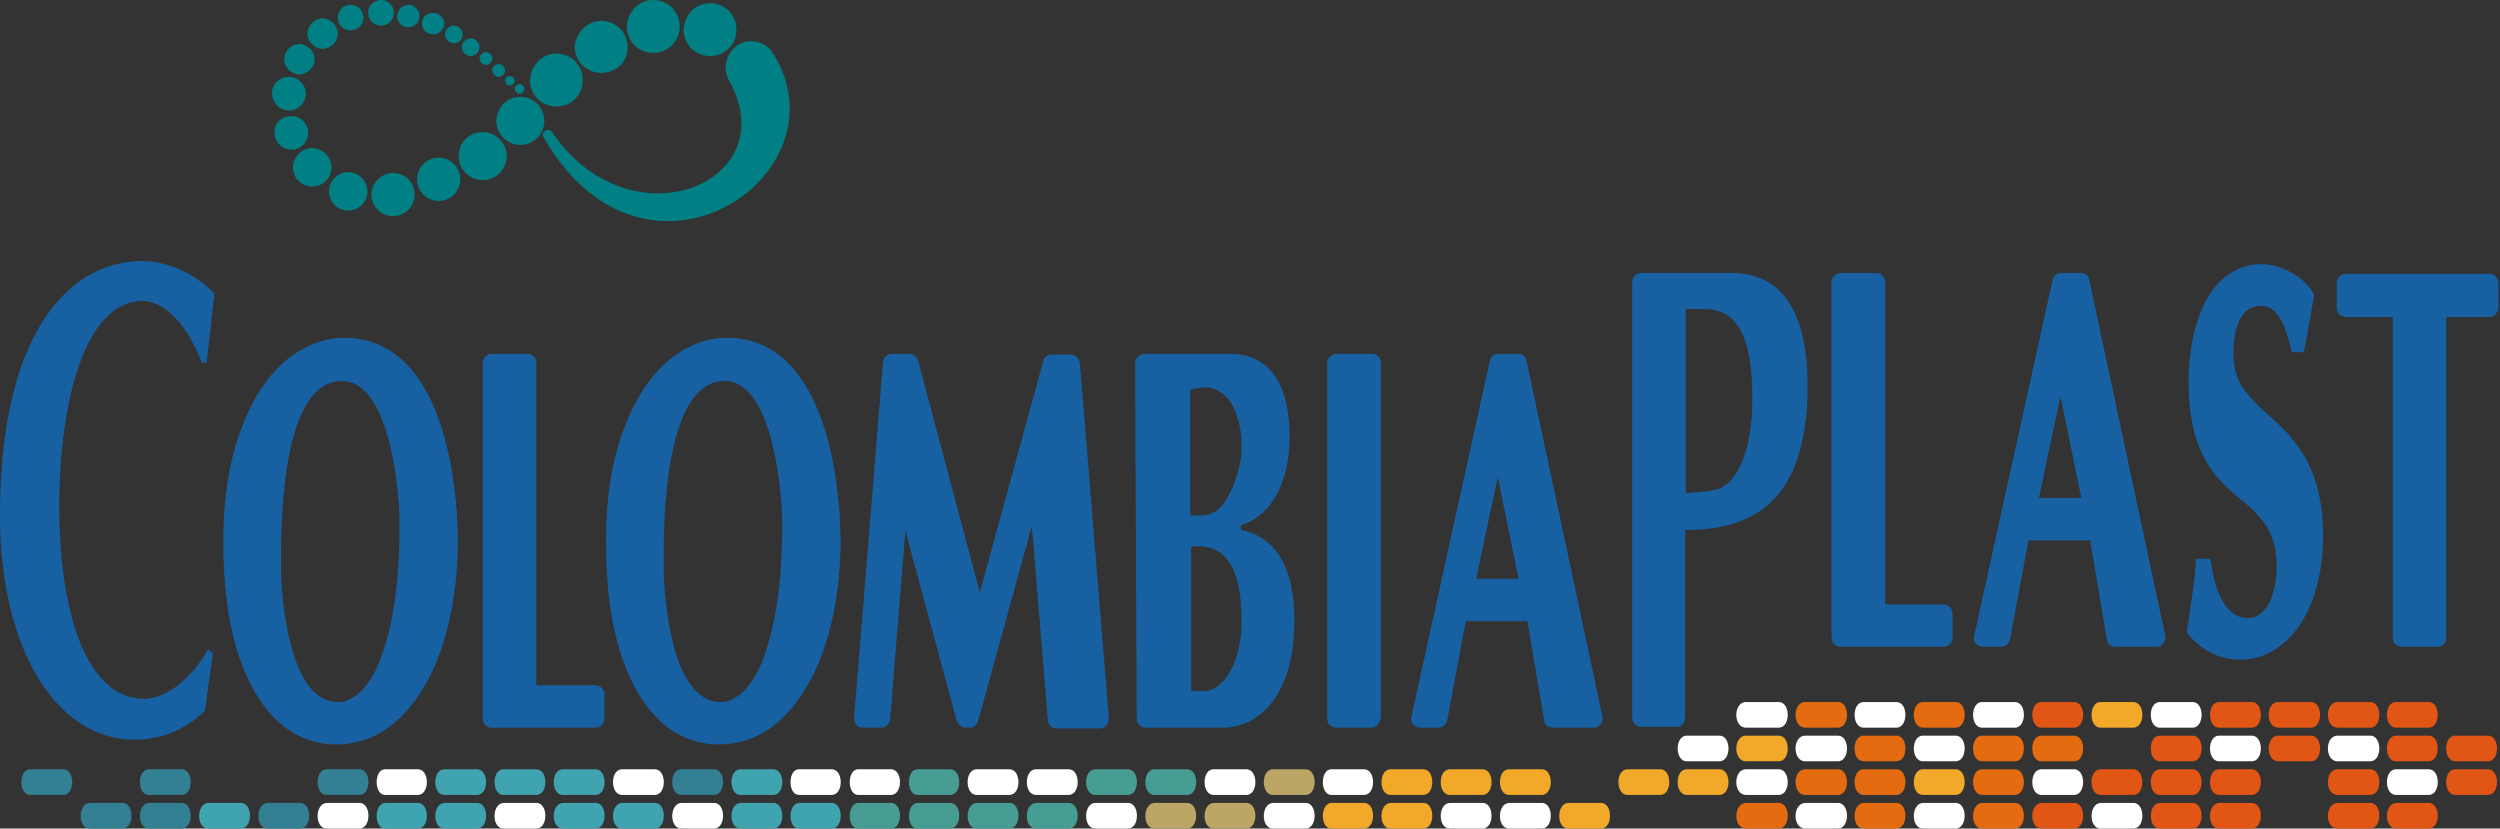 <?xml version="1.0" standalone="no"?>
<!DOCTYPE svg PUBLIC "-//W3C//DTD SVG 1.1//EN" "http://www.w3.org/Graphics/SVG/1.1/DTD/svg11.dtd">
<svg xmlns="http://www.w3.org/2000/svg" xmlns:xlink="http://www.w3.org/1999/xlink" version="1.1" id="Capa_1" x="0px" y="0px" viewBox="0 0 312.3 103.5" style="enable-background:new 0 0 312.3 103.5;" xml:space="preserve" width="312.3" height="103.5">
<rect x="0" y="0" width="312.3" height="103.5" fill="#333333" stroke="none"/>
<style type="text/css">
	.st0{fill-rule:evenodd;clip-rule:evenodd;fill:#008084;}
	.st1{fill-rule:evenodd;clip-rule:evenodd;fill:#1761A3;}
	.st2{fill-rule:evenodd;clip-rule:evenodd;fill:#338094;}
	.st3{fill-rule:evenodd;clip-rule:evenodd;fill:#3FA4B0;}
	.st4{fill-rule:evenodd;clip-rule:evenodd;fill:#479C94;}
	.st5{fill-rule:evenodd;clip-rule:evenodd;fill:#BBA666;}
	.st6{fill-rule:evenodd;clip-rule:evenodd;fill:#F2A828;}
	.st7{fill:#FFFFFF;}
	.st8{fill-rule:evenodd;clip-rule:evenodd;fill:#E56B10;}
	.st9{fill-rule:evenodd;clip-rule:evenodd;fill:#E15515;}
</style>
<g>
	<path class="st0" d="M68.9,16.4c9.7,14.5,29.3,6.5,22.2-6.3c-0.9-1.6-0.4-3.5,1.1-4.5c1.5-0.9,3.5-0.4,4.4,1.1   c9.4,15.2-16,32.4-28.6,10.6C67.4,16.6,68.3,15.9,68.9,16.4 M40.3,2.3c1,0,1.9,0.9,1.9,1.9s-0.9,1.9-1.9,1.9c-1,0-1.9-0.9-1.9-1.9   S39.3,2.3,40.3,2.3 M36.1,9.6c1.2,0,2.1,1,2.1,2.1c0,1.2-1,2.1-2.1,2.1c-1.2,0-2.1-1-2.1-2.1C33.9,10.6,34.9,9.6,36.1,9.6    M37.4,5.5c1,0,1.9,0.9,1.9,1.9s-0.9,1.9-1.9,1.9c-1,0-1.9-0.9-1.9-1.9S36.4,5.5,37.4,5.5 M64.9,10.5c0.3,0,0.6,0.3,0.6,0.6   s-0.3,0.6-0.6,0.6c-0.3,0-0.6-0.3-0.6-0.6S64.6,10.5,64.9,10.5 M62.3,8c0.4,0,0.8,0.4,0.8,0.8c0,0.4-0.4,0.8-0.8,0.8   c-0.4,0-0.8-0.4-0.8-0.8C61.5,8.3,61.9,8,62.3,8 M58.8,4.8c0.6,0,1.1,0.5,1.1,1.1c0,0.6-0.5,1.1-1.1,1.1c-0.6,0-1.1-0.5-1.1-1.1   C57.7,5.3,58.2,4.8,58.8,4.8 M54.1,1.6c0.7,0,1.4,0.6,1.4,1.3c0,0.7-0.6,1.4-1.4,1.4c-0.8,0-1.4-0.6-1.4-1.4   C52.7,2.2,53.3,1.6,54.1,1.6 M47.6,0c0.9,0,1.6,0.7,1.6,1.6c0,0.9-0.7,1.6-1.6,1.6c-0.9,0-1.6-0.7-1.6-1.6C45.9,0.8,46.7,0,47.6,0    M63.7,9.5c0.3,0,0.6,0.3,0.6,0.6s-0.3,0.6-0.6,0.6c-0.3,0-0.6-0.3-0.6-0.6C63.1,9.7,63.4,9.5,63.7,9.5 M60.7,6.5   c0.4,0,0.8,0.4,0.8,0.8c0,0.4-0.4,0.8-0.8,0.8c-0.4,0-0.8-0.4-0.8-0.8C59.9,6.9,60.3,6.5,60.7,6.5 M56.7,3.2c0.6,0,1.1,0.5,1.1,1.1   c0,0.6-0.5,1.1-1.1,1.1c-0.6,0-1.1-0.5-1.1-1.1C55.6,3.7,56.1,3.2,56.7,3.2 M51,0.6c0.7,0,1.4,0.6,1.4,1.4c0,0.8-0.6,1.4-1.4,1.4   c-0.8,0-1.4-0.6-1.4-1.4C49.7,1.2,50.3,0.6,51,0.6 M43.8,0.6c0.9,0,1.6,0.7,1.6,1.6c0,0.9-0.7,1.6-1.6,1.6c-0.9,0-1.6-0.7-1.6-1.6   C42.2,1.3,42.9,0.6,43.8,0.6 M88.7,0.4c1.8,0,3.3,1.4,3.3,3.3c0,1.8-1.4,3.3-3.3,3.3c-1.8,0-3.3-1.4-3.3-3.3   C85.5,1.8,86.9,0.4,88.7,0.4 M39,18.5c1.3,0,2.4,1.1,2.4,2.4c0,1.4-1.1,2.4-2.4,2.4c-1.4,0-2.4-1.1-2.4-2.4   C36.6,19.6,37.7,18.5,39,18.5 M36.4,14.5c1.2,0,2.1,1,2.1,2.1c0,1.2-1,2.1-2.1,2.1c-1.2,0-2.1-1-2.1-2.1   C34.2,15.4,35.2,14.5,36.4,14.5 M49.1,21.6c1.5,0,2.7,1.2,2.7,2.7S50.6,27,49.1,27c-1.5,0-2.7-1.2-2.7-2.7   C46.4,22.8,47.7,21.6,49.1,21.6 M43.5,21.5c1.3,0,2.4,1.1,2.4,2.4c0,1.4-1.1,2.4-2.4,2.4c-1.4,0-2.4-1.1-2.4-2.4   C41.1,22.6,42.2,21.5,43.5,21.5 M54.8,19.7c1.5,0,2.7,1.2,2.7,2.7c0,1.5-1.2,2.7-2.7,2.7c-1.5,0-2.7-1.2-2.7-2.7   C52.1,20.9,53.3,19.7,54.8,19.7 M60.3,16.5c1.6,0,3,1.3,3,3c0,1.6-1.3,3-3,3c-1.6,0-3-1.3-3-3C57.3,17.8,58.6,16.5,60.3,16.5    M65,12.1c1.6,0,3,1.3,3,3c0,1.6-1.3,3-3,3c-1.6,0-3-1.3-3-3C62.1,13.3,63.4,12.1,65,12.1 M69.5,6.7c1.8,0,3.3,1.4,3.3,3.3   c0,1.8-1.4,3.3-3.3,3.3c-1.8,0-3.3-1.4-3.3-3.3C66.3,8.2,67.7,6.7,69.5,6.7 M75.1,2.6c1.8,0,3.3,1.4,3.3,3.3S77,9.1,75.1,9.1   c-1.8,0-3.3-1.4-3.3-3.3C71.9,4.1,73.4,2.6,75.1,2.6 M81.6,0c1.8,0,3.3,1.4,3.3,3.3c0,1.8-1.4,3.3-3.3,3.3c-1.8,0-3.3-1.4-3.3-3.3   C78.4,1.4,79.8,0,81.6,0"/>
	<path class="st1" d="M305.6,39.6v40.1c0,0.6-0.5,1.1-1.2,1.1h-4.4c-0.6,0-1.1-0.5-1.1-1.1V39.6h-5.8c-0.7,0-1.2-0.5-1.2-1.2v-3   c0-0.7,0.5-1.2,1.1-1.2h18c0.6,0,1.1,0.6,1.1,1.1v3.1c0,0.7-0.6,1.2-1.1,1.2H305.6z M289.1,36.8c-0.4,2.2-0.8,4.4-1.2,6.7l-0.1,0.5   h-1.5l-0.1-0.4c-0.4-1.7-1.3-5.4-3.7-5.4c-3.1,0-3.5,3.8-3.5,6c0,1.8,0.4,3.3,1.5,4.7c0.8,1,1.8,2,2.7,2.8c1.1,1,2.3,2,3.2,3.2   c2.9,3.5,3.8,7.6,3.8,12.1c0,3.3-0.6,6.7-2.1,9.7c-1.2,2.3-3.1,4.4-5.7,5.3c-0.9,0.3-1.7,0.4-2.6,0.4c-2.6,0-4.8-1.2-6.4-3.1   l-0.2-0.2l0-0.3c0.4-2.8,0.9-5.7,1.1-8.5l0-0.5h1.8l0.1,0.5c0.3,2.3,1.4,6.9,4.5,6.9c0.1,0,0.3,0,0.4,0c2.7-0.4,3.3-4.3,3.3-6.4   c0-2.6-0.6-4.6-2.4-6.5c-0.8-0.9-1.7-1.6-2.7-2.4c-1-0.9-2-1.8-2.8-2.9c-2.5-3.3-3.1-7.4-3.1-11.3c0-4.7,1.2-11.7,6-14   c1-0.5,2-0.7,3.1-0.7c2.4,0,5.2,1.5,6.4,3.5l0.1,0.2L289.1,36.8z M254.7,62.2h5.3l-2.6-12.7L254.7,62.2z M261.1,67.5h-7.7   l-2.3,12.3c-0.1,0.5-0.5,1-1.1,1h-2.3c-0.7,0-1.3-0.7-1.1-1.3l9.8-44.5c0.1-0.6,0.6-0.9,1.1-0.9h2.4c0.6,0,1,0.3,1.1,0.9l9.5,44.5   c0.1,0.6-0.4,1.3-1.1,1.3h-5.1c-0.8,0-1.1-0.6-1.1-0.9L261.1,67.5z M235.4,75.5h7.3c0.7,0,1.2,0.5,1.2,1.1v3.1   c0,0.6-0.5,1.1-1.1,1.1h-12.9c-0.6,0-1.1-0.5-1.1-1.1V35.2c0-0.6,0.6-1.1,1.1-1.1h4.5c0.7,0,1.1,0.6,1.1,1.1V75.5z M210.6,66.2   c8,0,15.2-3.2,15.2-18c0-9.4-3.3-14.1-9.5-14.1H205c-0.6,0-1.1,0.5-1.1,1.1v54.5c0,0.5,0.4,1.1,1.1,1.1h4.4c0.7,0,1.1-0.5,1.1-1.1   V66.2z M210.6,38.6h2.3c4.6,0,6,4.4,6,11.1c0,5.1-1.1,9.8-4,11.3c-0.9,0.4-3.3,0.5-4.3,0.6V38.6z M172.4,89.8   c0,0.6-0.5,1.1-1.1,1.1h-4.4c-0.6,0-1.1-0.5-1.1-1.1V45.3c0-0.6,0.6-1.1,1.1-1.1h4.5c0.7,0,1.1,0.6,1.1,1.1V89.8z M184.4,72.3h5.3   l-2.6-12.7L184.4,72.3z M190.8,77.6h-7.7l-2.3,12.3c-0.1,0.5-0.5,1-1.1,1h-2.3c-0.7,0-1.3-0.7-1.1-1.3l9.8-44.5   c0.1-0.6,0.6-0.9,1.1-0.9h2.4c0.6,0,1,0.3,1.1,0.9l9.5,44.5c0.1,0.6-0.4,1.3-1.1,1.3h-5.1c-0.8,0-1.1-0.6-1.1-0.9L190.8,77.6z    M67,85.6h7.3c0.7,0,1.2,0.5,1.2,1.1v3.1c0,0.6-0.5,1.1-1.1,1.1H61.4c-0.6,0-1.1-0.5-1.1-1.1V45.3c0-0.6,0.6-1.1,1.1-1.1h4.5   c0.7,0,1.1,0.6,1.1,1.1V85.6z M122.4,74l7.9-28.8c0.1-0.6,0.6-0.9,1.1-0.9h2.4c0.5,0,1,0.4,1.1,1.1l3.6,44.1   c0.1,0.9-0.4,1.5-1.1,1.5h-5.4c-0.6,0-1.1-0.4-1.1-1.1l-2-24.2L122.2,90c-0.1,0.5-0.6,0.9-1.1,0.9h-0.5c-0.4,0-0.9-0.3-1.1-0.9   l-6.4-23.7l-1.9,23.5c0,0.6-0.6,1.1-1.1,1.1h-2.3c-0.7,0-1.1-0.5-1.1-1.3l3.6-44.3c0-0.6,0.6-1.1,1.1-1.1h2.2   c0.4,0,0.9,0.3,1.1,0.9L122.4,74z M42.7,47.6c-7.5,0-7.6,17.6-7.6,22.2c0,0.6,0,1.1,0,1.6c0.1,4.1,1.2,16.3,7.1,16.3   c0.4,0,0.8,0,1.1-0.2c2.7-0.9,4.2-4.7,4.9-7.2c1.3-4.4,1.7-9.6,1.7-14.2c0-1.1,0-2.3-0.1-3.4C49.5,58.9,48.2,47.6,42.7,47.6    M57.2,67.4c0,5.3-0.8,10.9-2.9,15.8c-1.7,3.8-4.4,7.6-8.4,9.1c-1.2,0.4-2.5,0.7-3.8,0.7c-1.3,0-2.5-0.2-3.6-0.6   c-3.8-1.3-6.2-4.6-7.8-8.2c-2.2-5-2.8-11.1-2.8-16.5c0-5.4,0.7-10.8,2.8-15.5c1.6-3.8,4.2-7.4,8.1-9.1c1.4-0.6,2.8-0.9,4.3-0.9   C54.7,42.3,57.1,58.4,57.2,67.4 M90.5,47.6c-7.5,0-7.6,17.6-7.6,22.2c0,0.6,0,1.1,0,1.6c0.1,4.1,1.2,16.3,7.1,16.3   c0.4,0,0.8,0,1.1-0.2c2.7-0.9,4.2-4.7,4.9-7.2c1.3-4.4,1.7-9.6,1.7-14.2c0-1.1,0-2.3-0.1-3.4C97.3,58.9,96,47.6,90.5,47.6    M105,67.4c0,5.3-0.8,10.9-2.9,15.8c-1.7,3.8-4.4,7.6-8.4,9.1c-1.2,0.4-2.5,0.7-3.8,0.7s-2.5-0.2-3.6-0.6c-3.8-1.3-6.2-4.6-7.8-8.2   c-2.2-5-2.8-11.1-2.8-16.5c0-5.4,0.7-10.8,2.8-15.5c1.6-3.8,4.2-7.4,8.1-9.1c1.4-0.6,2.8-0.9,4.3-0.9   C102.5,42.3,104.9,58.4,105,67.4 M148.7,48.7c0.7-0.2,1.3-0.3,1.9-0.3c2.4,0,4.5,2.6,4.5,7.4c0,2.6-1,5.2-2.1,6.9   c-1.3,1.9-2.7,1.7-4.3,1.7V48.7z M148.7,68.3c4-0.5,6.4,2,6.4,9.3c0,5.5-2.5,8.7-4.5,8.7h-1.8V68.3z M142,89.8   c0,0.6,0.5,1.1,1.1,1.1h9.7c4.4,0,8.9-4,8.9-13.4c0-8.5-3.9-10.8-6.7-11.3v-0.6c3.1-0.8,6.1-4.5,6.1-11c0-8-3.6-10.4-7.4-10.4   h-10.6c-0.8,0-1.2,0.5-1.3,1.1L142,89.8z M26,81.1c-2,3.6-5.2,6.2-8,6.2c-6.9,0-10.6-10-10.6-24.2c0-12.2,3-25.5,10.4-25.5   c2.9,0,5.7,3.2,7.4,7.7h0.6c0.4-2.9,0.6-5.7,1-8.6c-2.6-2.7-6.1-4.1-9.1-4.1C8,32.7,0,42.6,0,64.3c0,17.1,7.2,28.1,16.8,28.1   c3,0,6.1-1,8.8-3.6l1-7.2L26,81.1z"/>
	<path class="st2" d="M33.4,103.5h4.1c1.5,0,1.5-3.2,0-3.2h-4.1C31.9,100.4,31.9,103.5,33.4,103.5"/>
	<path class="st2" d="M40.8,99.3h4.1c1.5,0,1.5-3.2,0-3.2h-4.1C39.3,96.1,39.3,99.3,40.8,99.3"/>
	<path class="st3" d="M48.1,103.5h4.1c1.5,0,1.5-3.2,0-3.2h-4.1C46.7,100.4,46.7,103.5,48.1,103.5"/>
	<path class="st3" d="M55.5,103.5h4.1c1.5,0,1.5-3.2,0-3.2h-4.1C54,100.4,54,103.5,55.5,103.5"/>
	<path class="st3" d="M55.5,99.3h4.1c1.5,0,1.5-3.2,0-3.2h-4.1C54,96.1,54,99.3,55.5,99.3"/>
	<path class="st3" d="M62.9,99.3H67c1.5,0,1.5-3.2,0-3.2h-4.1C61.4,96.1,61.4,99.3,62.9,99.3"/>
	<path class="st3" d="M70.3,103.5h4.1c1.5,0,1.5-3.2,0-3.2h-4.1C68.8,100.4,68.8,103.5,70.3,103.5"/>
	<path class="st3" d="M70.3,99.3h4.1c1.5,0,1.5-3.2,0-3.2h-4.1C68.8,96.1,68.8,99.3,70.3,99.3"/>
	<path class="st3" d="M77.7,103.5h4.1c1.5,0,1.5-3.2,0-3.2h-4.1C76.2,100.4,76.2,103.5,77.7,103.5"/>
	<path class="st2" d="M85.1,99.3h4.1c1.5,0,1.5-3.2,0-3.2h-4.1C83.6,96.1,83.6,99.3,85.1,99.3"/>
	<path class="st3" d="M92.5,103.5h4.1c1.5,0,1.5-3.2,0-3.2h-4.1C91,100.4,91,103.5,92.5,103.5"/>
	<path class="st3" d="M92.5,99.3h4.1c1.5,0,1.5-3.2,0-3.2h-4.1C91,96.1,91,99.3,92.5,99.3"/>
	<path class="st4" d="M107.2,103.5h4.1c1.5,0,1.5-3.2,0-3.2h-4.1C105.8,100.4,105.8,103.5,107.2,103.5"/>
	<path class="st4" d="M114.6,103.5h4.1c1.5,0,1.5-3.2,0-3.2h-4.1C113.2,100.4,113.2,103.5,114.6,103.5"/>
	<path class="st4" d="M114.6,99.3h4.1c1.5,0,1.5-3.2,0-3.2h-4.1C113.2,96.1,113.2,99.3,114.6,99.3"/>
	<path class="st4" d="M122,103.5h4.1c1.5,0,1.5-3.2,0-3.2H122C120.5,100.4,120.5,103.5,122,103.5"/>
	<path class="st4" d="M129.4,103.5h4.1c1.5,0,1.5-3.2,0-3.2h-4.1C127.9,100.4,127.9,103.5,129.4,103.5"/>
	<path class="st4" d="M136.8,99.3h4.1c1.5,0,1.5-3.2,0-3.2h-4.1C135.3,96.1,135.3,99.3,136.8,99.3"/>
	<path class="st5" d="M144.2,103.5h4.1c1.5,0,1.5-3.2,0-3.2h-4.1C142.7,100.4,142.7,103.5,144.2,103.5"/>
	<path class="st4" d="M144.2,99.3h4.1c1.5,0,1.5-3.2,0-3.2h-4.1C142.7,96.1,142.7,99.3,144.2,99.3"/>
	<path class="st5" d="M151.6,103.5h4.1c1.5,0,1.5-3.2,0-3.2h-4.1C150.1,100.4,150.1,103.5,151.6,103.5"/>
	<path class="st5" d="M159,99.3h4.1c1.5,0,1.5-3.2,0-3.2H159C157.5,96.1,157.5,99.3,159,99.3"/>
	<path class="st6" d="M166.3,103.5h4.1c1.5,0,1.5-3.2,0-3.2h-4.1C164.9,100.4,164.9,103.5,166.3,103.5"/>
	<path class="st6" d="M173.7,103.5h4.1c1.5,0,1.5-3.2,0-3.2h-4.1C172.2,100.4,172.2,103.5,173.7,103.5"/>
	<path class="st6" d="M173.7,99.3h4.1c1.5,0,1.5-3.2,0-3.2h-4.1C172.2,96.1,172.2,99.3,173.7,99.3"/>
	<path class="st6" d="M181.1,99.3h4.1c1.5,0,1.5-3.2,0-3.2h-4.1C179.6,96.1,179.6,99.3,181.1,99.3"/>
	<path class="st6" d="M188.5,99.3h4.1c1.5,0,1.5-3.2,0-3.2h-4.1C187,96.1,187,99.3,188.5,99.3"/>
	<path class="st6" d="M195.9,103.5h4.1c1.5,0,1.5-3.2,0-3.2h-4.1C194.4,100.4,194.4,103.5,195.9,103.5"/>
	<path class="st7" d="M151.6,99.3h4.1c1.5,0,1.5-3.2,0-3.2h-4.1C150.1,96.1,150.1,99.3,151.6,99.3"/>
	<path class="st7" d="M166.3,99.3h4.1c1.5,0,1.5-3.2,0-3.2h-4.1C164.9,96.1,164.9,99.3,166.3,99.3"/>
	<path class="st7" d="M181.1,103.5h4.1c1.5,0,1.5-3.2,0-3.2h-4.1C179.6,100.4,179.6,103.5,181.1,103.5"/>
	<path class="st7" d="M188.5,103.5h4.1c1.5,0,1.5-3.2,0-3.2h-4.1C187,100.4,187,103.5,188.5,103.5"/>
	<path class="st7" d="M40.8,103.5h4.1c1.5,0,1.5-3.2,0-3.2h-4.1C39.3,100.4,39.3,103.5,40.8,103.5"/>
	<path class="st7" d="M48.1,99.3h4.1c1.5,0,1.5-3.2,0-3.2h-4.1C46.7,96.1,46.7,99.3,48.1,99.3"/>
	<path class="st7" d="M62.9,103.5H67c1.5,0,1.5-3.2,0-3.2h-4.1C61.4,100.4,61.4,103.5,62.9,103.5"/>
	<path class="st7" d="M77.7,99.3h4.1c1.5,0,1.5-3.2,0-3.2h-4.1C76.2,96.1,76.2,99.3,77.7,99.3"/>
	<path class="st7" d="M85.1,103.5h4.1c1.5,0,1.5-3.2,0-3.2h-4.1C83.6,100.4,83.6,103.5,85.1,103.5"/>
	<path class="st3" d="M99.8,103.5h4.1c1.5,0,1.5-3.2,0-3.2h-4.1C98.4,100.4,98.4,103.5,99.8,103.5"/>
	<path class="st7" d="M99.8,99.3h4.1c1.5,0,1.5-3.2,0-3.2h-4.1C98.4,96.1,98.4,99.3,99.8,99.3"/>
	<path class="st7" d="M107.2,99.3h4.1c1.5,0,1.5-3.2,0-3.2h-4.1C105.8,96.1,105.8,99.3,107.2,99.3"/>
	<path class="st7" d="M122,99.3h4.1c1.5,0,1.5-3.2,0-3.2H122C120.5,96.1,120.5,99.3,122,99.3"/>
	<path class="st7" d="M129.4,99.3h4.1c1.5,0,1.5-3.2,0-3.2h-4.1C127.9,96.1,127.9,99.3,129.4,99.3"/>
	<path class="st7" d="M136.8,103.5h4.1c1.5,0,1.5-3.2,0-3.2h-4.1C135.3,100.4,135.3,103.5,136.8,103.5"/>
	<path class="st7" d="M159,103.5h4.1c1.5,0,1.5-3.2,0-3.2H159C157.5,100.4,157.5,103.5,159,103.5"/>
	<path class="st6" d="M203.3,99.3h4.1c1.5,0,1.5-3.2,0-3.2h-4.1C201.8,96.1,201.8,99.3,203.3,99.3"/>
	<path class="st6" d="M210.7,99.3h4.1c1.5,0,1.5-3.2,0-3.2h-4.1C209.2,96.1,209.2,99.3,210.7,99.3"/>
	<path class="st6" d="M218.1,95.1h4.1c1.5,0,1.5-3.2,0-3.2h-4.1C216.5,91.9,216.5,95.1,218.1,95.1"/>
	<path class="st8" d="M225.5,99.3h4.1c1.5,0,1.5-3.2,0-3.2h-4.1C223.9,96.1,223.9,99.3,225.5,99.3"/>
	<path class="st8" d="M232.8,99.3h4.1c1.5,0,1.5-3.2,0-3.2h-4.1C231.3,96.1,231.3,99.3,232.8,99.3"/>
	<path class="st8" d="M232.8,95.1h4.1c1.5,0,1.5-3.2,0-3.2h-4.1C231.3,91.9,231.3,95.1,232.8,95.1"/>
	<path class="st6" d="M240.2,99.3h4.1c1.5,0,1.5-3.2,0-3.2h-4.1C238.7,96.1,238.7,99.3,240.2,99.3"/>
	<path class="st8" d="M247.6,99.3h4.1c1.5,0,1.5-3.2,0-3.2h-4.1C246.1,96.1,246.1,99.3,247.6,99.3"/>
	<path class="st8" d="M247.6,95.1h4.1c1.5,0,1.5-3.2,0-3.2h-4.1C246.1,91.9,246.1,95.1,247.6,95.1"/>
	<path class="st8" d="M255,95.1h4.1c1.5,0,1.5-3.2,0-3.2H255C253.5,91.9,253.5,95.1,255,95.1"/>
	<path class="st9" d="M262.4,99.3h4.1c1.5,0,1.5-3.2,0-3.2h-4.1C260.9,96.1,260.9,99.3,262.4,99.3"/>
	<path class="st9" d="M269.8,99.3h4.1c1.5,0,1.5-3.2,0-3.2h-4.1C268.3,96.1,268.3,99.3,269.8,99.3"/>
	<path class="st9" d="M269.8,95.1h4.1c1.5,0,1.5-3.2,0-3.2h-4.1C268.3,91.9,268.3,95.1,269.8,95.1"/>
	<path class="st9" d="M277.2,99.3h4.1c1.5,0,1.5-3.2,0-3.2h-4.1C275.7,96.1,275.7,99.3,277.2,99.3"/>
	<path class="st9" d="M284.6,95.1h4.1c1.5,0,1.5-3.2,0-3.2h-4.1C283,91.9,283,95.1,284.6,95.1"/>
	<path class="st9" d="M292,99.3h4.1c1.5,0,1.5-3.2,0-3.2H292C290.4,96.1,290.4,99.3,292,99.3"/>
	<path class="st7" d="M210.7,95.1h4.1c1.5,0,1.5-3.2,0-3.2h-4.1C209.2,91.9,209.2,95.1,210.7,95.1"/>
	<path class="st7" d="M218.1,99.3h4.1c1.5,0,1.5-3.2,0-3.2h-4.1C216.5,96.1,216.5,99.3,218.1,99.3"/>
	<path class="st7" d="M225.5,95.1h4.1c1.5,0,1.5-3.2,0-3.2h-4.1C223.9,91.9,223.9,95.1,225.5,95.1"/>
	<path class="st7" d="M240.2,95.1h4.1c1.5,0,1.5-3.2,0-3.2h-4.1C238.7,91.9,238.7,95.1,240.2,95.1"/>
	<path class="st7" d="M255,99.3h4.1c1.5,0,1.5-3.2,0-3.2H255C253.5,96.1,253.5,99.3,255,99.3"/>
	<path class="st7" d="M277.2,95.1h4.1c1.5,0,1.5-3.2,0-3.2h-4.1C275.7,91.9,275.7,95.1,277.2,95.1"/>
	<path class="st7" d="M292,95.1h4.1c1.5,0,1.5-3.2,0-3.2H292C290.4,91.9,290.4,95.1,292,95.1"/>
	<path class="st7" d="M299.3,99.3h4.1c1.5,0,1.5-3.2,0-3.2h-4.1C297.8,96.1,297.8,99.3,299.3,99.3"/>
	<path class="st9" d="M299.3,95.1h4.1c1.5,0,1.5-3.2,0-3.2h-4.1C297.8,91.9,297.8,95.1,299.3,95.1"/>
	<path class="st9" d="M306.7,99.3h4.1c1.5,0,1.5-3.2,0-3.2h-4.1C305.2,96.1,305.2,99.3,306.7,99.3"/>
	<path class="st9" d="M306.7,95.1h4.1c1.5,0,1.5-3.2,0-3.2h-4.1C305.2,91.9,305.2,95.1,306.7,95.1"/>
	<path class="st2" d="M11.2,103.5h4.1c1.5,0,1.5-3.2,0-3.2h-4.1C9.7,100.4,9.7,103.5,11.2,103.5"/>
	<path class="st2" d="M3.8,99.3h4.1c1.5,0,1.5-3.2,0-3.2H3.8C2.3,96.1,2.3,99.3,3.8,99.3"/>
	<path class="st2" d="M18.6,103.5h4.1c1.5,0,1.5-3.2,0-3.2h-4.1C17.1,100.4,17.1,103.5,18.6,103.5"/>
	<path class="st2" d="M18.6,99.3h4.1c1.5,0,1.5-3.2,0-3.2h-4.1C17.1,96.1,17.1,99.3,18.6,99.3"/>
	<path class="st3" d="M26,103.5h4.1c1.5,0,1.5-3.2,0-3.2H26C24.5,100.4,24.5,103.5,26,103.5"/>
	<path class="st8" d="M218.1,103.5h4.1c1.5,0,1.5-3.2,0-3.2h-4.1C216.5,100.4,216.5,103.5,218.1,103.5"/>
	<path class="st8" d="M232.8,103.5h4.1c1.5,0,1.5-3.2,0-3.2h-4.1C231.3,100.4,231.3,103.5,232.8,103.5"/>
	<path class="st8" d="M247.6,103.5h4.1c1.5,0,1.5-3.2,0-3.2h-4.1C246.1,100.4,246.1,103.5,247.6,103.5"/>
	<path class="st9" d="M255,103.5h4.1c1.5,0,1.5-3.2,0-3.2H255C253.5,100.4,253.5,103.5,255,103.5"/>
	<path class="st9" d="M269.8,103.5h4.1c1.5,0,1.5-3.2,0-3.2h-4.1C268.3,100.4,268.3,103.5,269.8,103.5"/>
	<path class="st9" d="M277.2,103.5h4.1c1.5,0,1.5-3.2,0-3.2h-4.1C275.7,100.4,275.7,103.5,277.2,103.5"/>
	<path class="st9" d="M292,103.5h4.1c1.5,0,1.5-3.2,0-3.2H292C290.4,100.4,290.4,103.5,292,103.5"/>
	<path class="st7" d="M225.5,103.5h4.1c1.5,0,1.5-3.2,0-3.2h-4.1C223.9,100.4,223.9,103.5,225.5,103.5"/>
	<path class="st7" d="M240.2,103.5h4.1c1.5,0,1.5-3.2,0-3.2h-4.1C238.7,100.4,238.7,103.5,240.2,103.5"/>
	<path class="st7" d="M262.4,103.5h4.1c1.5,0,1.5-3.2,0-3.2h-4.1C260.9,100.4,260.9,103.5,262.4,103.5"/>
	<path class="st9" d="M299.3,103.5h4.1c1.5,0,1.5-3.2,0-3.2h-4.1C297.8,100.4,297.8,103.5,299.3,103.5"/>
	<path class="st7" d="M218.1,90.9h4.1c1.5,0,1.5-3.2,0-3.2h-4.1C216.5,87.7,216.5,90.9,218.1,90.9"/>
	<path class="st7" d="M232.8,90.9h4.1c1.5,0,1.5-3.2,0-3.2h-4.1C231.3,87.7,231.3,90.9,232.8,90.9"/>
	<path class="st9" d="M255,90.9h4.1c1.5,0,1.5-3.2,0-3.2H255C253.5,87.7,253.5,90.9,255,90.9"/>
	<path class="st6" d="M262.4,90.9h4.1c1.5,0,1.5-3.2,0-3.2h-4.1C260.9,87.7,260.9,90.9,262.4,90.9"/>
	<path class="st9" d="M277.2,90.9h4.1c1.5,0,1.5-3.2,0-3.2h-4.1C275.7,87.7,275.7,90.9,277.2,90.9"/>
	<path class="st9" d="M284.6,90.9h4.1c1.5,0,1.5-3.2,0-3.2h-4.1C283,87.7,283,90.9,284.6,90.9"/>
	<path class="st9" d="M292,90.9h4.1c1.5,0,1.5-3.2,0-3.2H292C290.4,87.7,290.4,90.9,292,90.9"/>
	<path class="st7" d="M269.8,90.9h4.1c1.5,0,1.5-3.2,0-3.2h-4.1C268.3,87.7,268.3,90.9,269.8,90.9"/>
	<path class="st8" d="M225.5,90.9h4.1c1.5,0,1.5-3.2,0-3.2h-4.1C223.9,87.7,223.9,90.9,225.5,90.9"/>
	<path class="st8" d="M240.2,90.9h4.1c1.5,0,1.5-3.2,0-3.2h-4.1C238.7,87.7,238.7,90.9,240.2,90.9"/>
	<path class="st7" d="M247.6,90.9h4.1c1.5,0,1.5-3.2,0-3.2h-4.1C246.1,87.7,246.1,90.9,247.6,90.9"/>
	<path class="st9" d="M299.3,90.9h4.1c1.5,0,1.5-3.2,0-3.2h-4.1C297.8,87.7,297.8,90.9,299.3,90.9"/>
</g>
</svg>